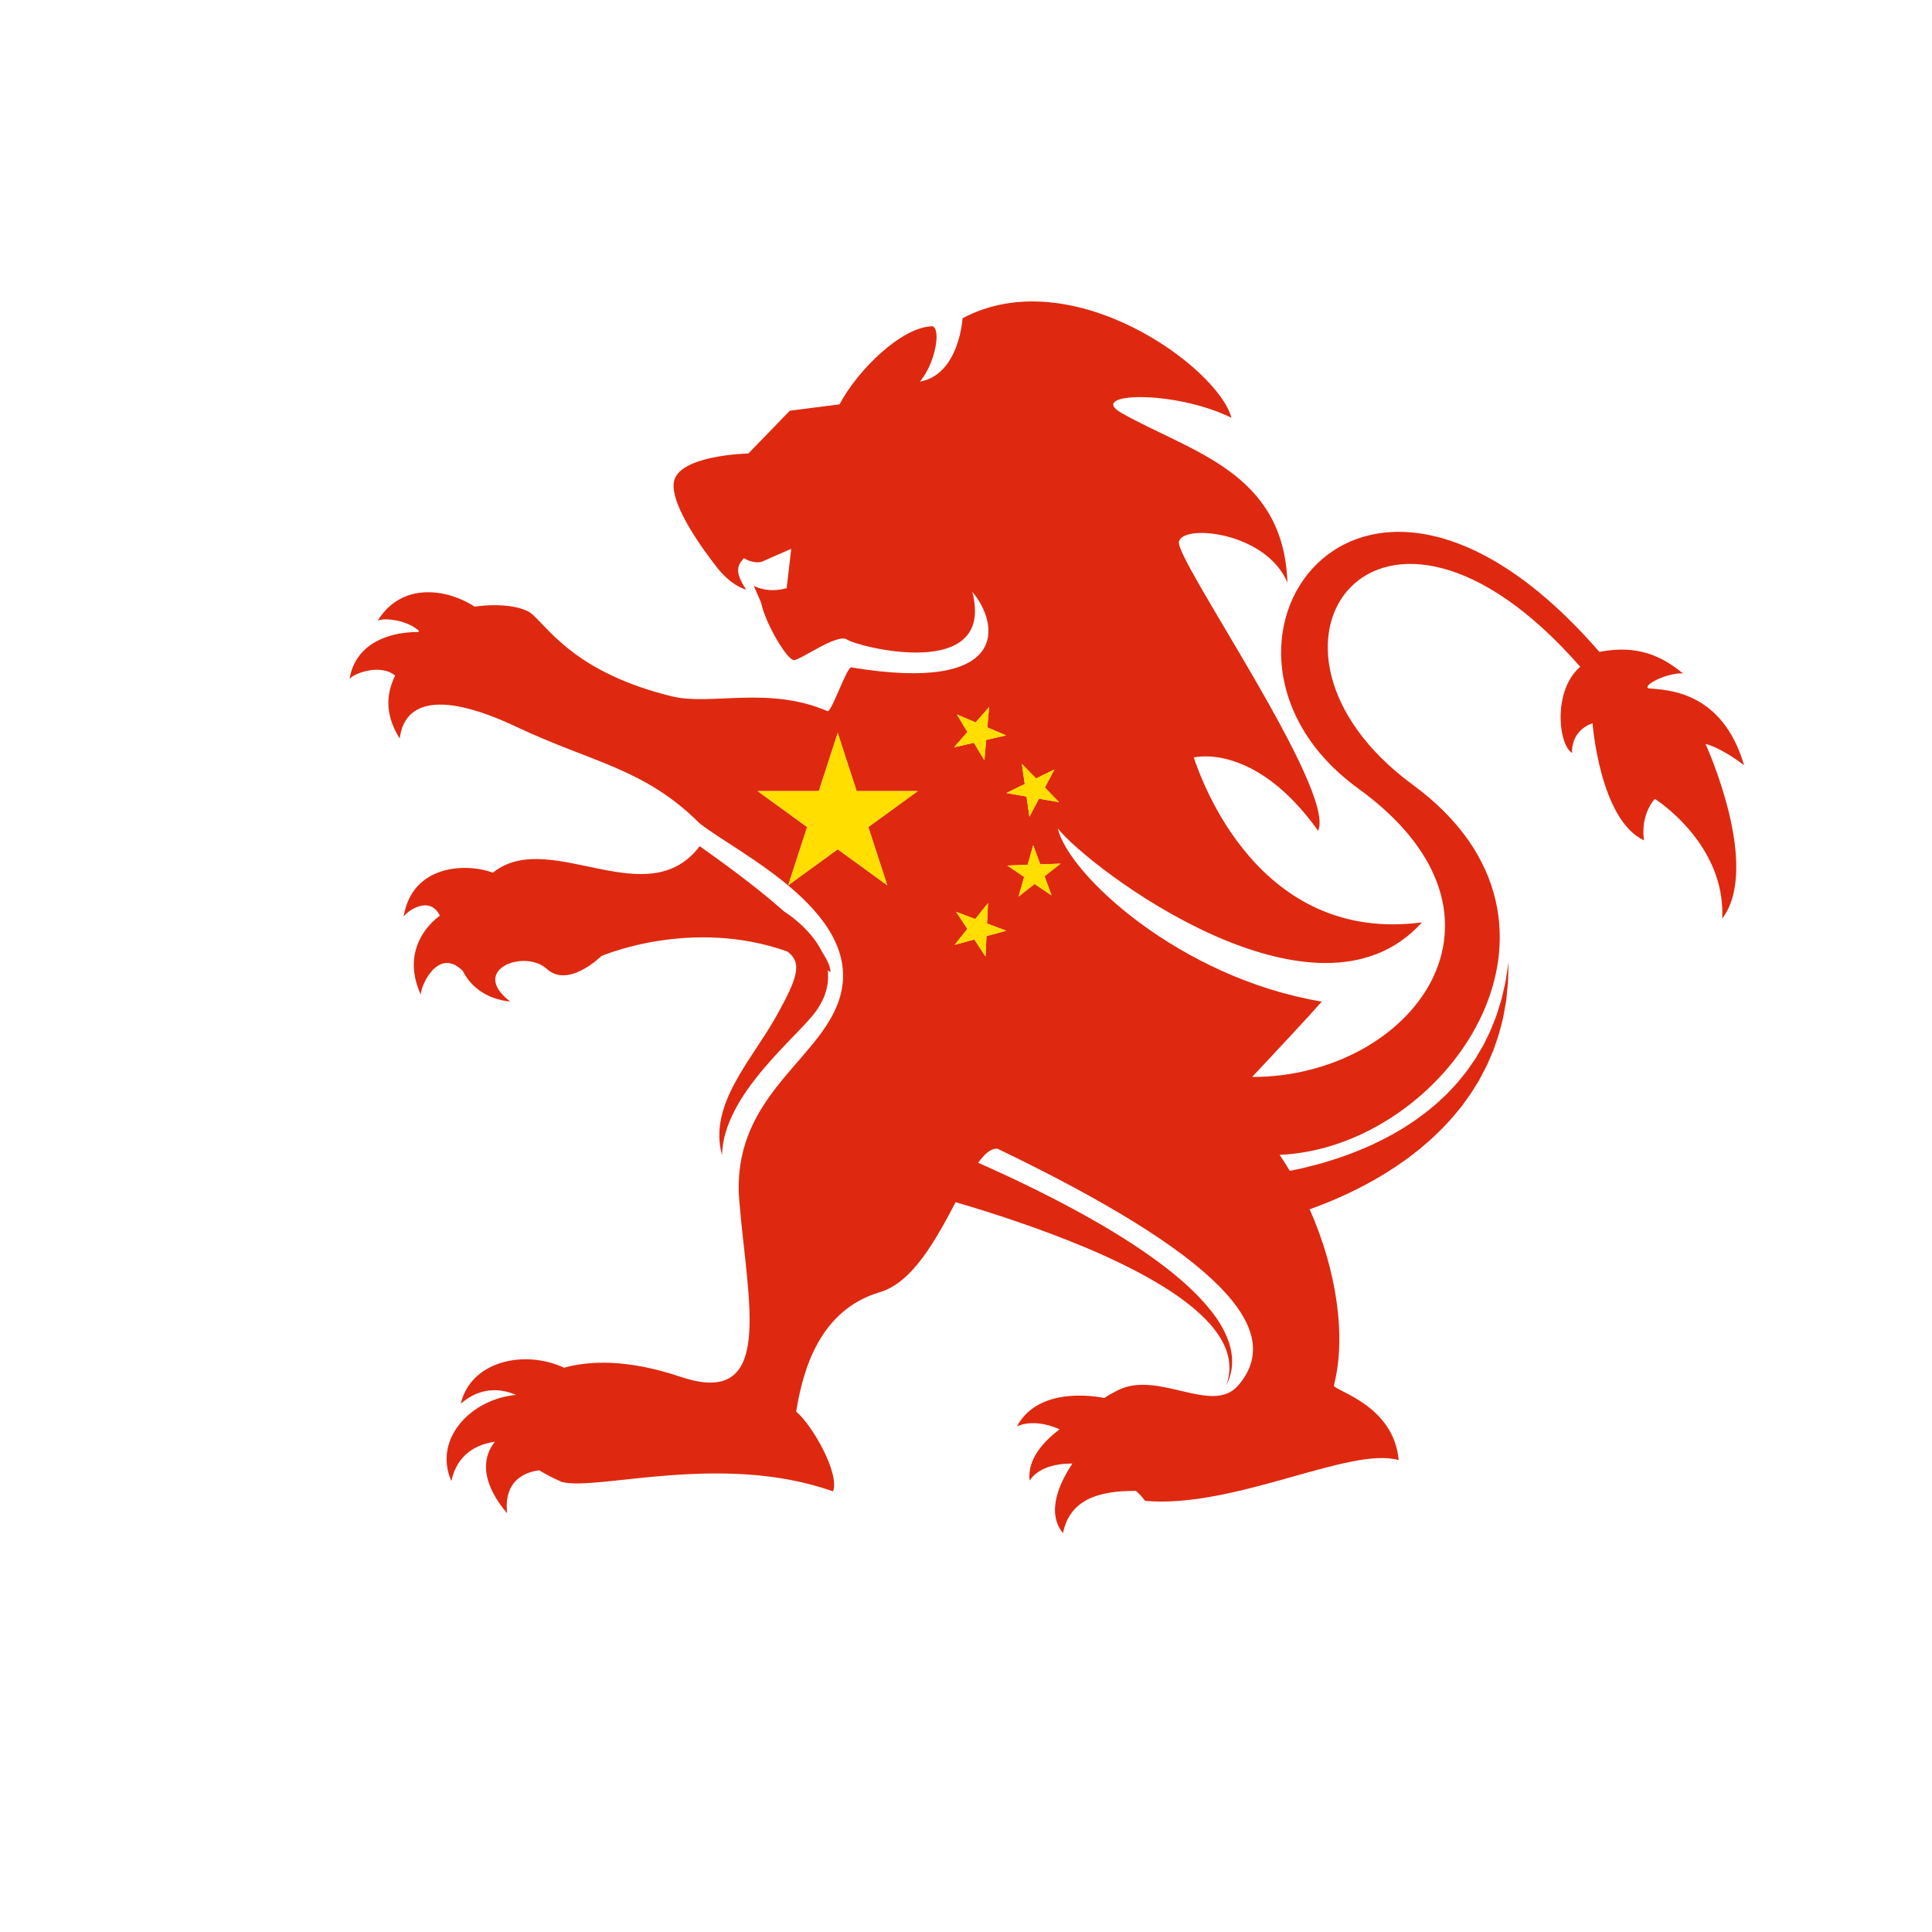 <?xml version="1.0" encoding="UTF-8" standalone="no"?>
<!-- Created with Inkscape (http://www.inkscape.org/) -->

<svg
   xmlns:dc="http://purl.org/dc/elements/1.1/"
   xmlns:cc="http://creativecommons.org/ns#"
   xmlns:rdf="http://www.w3.org/1999/02/22-rdf-syntax-ns#"
   xmlns:svg="http://www.w3.org/2000/svg"
   xmlns="http://www.w3.org/2000/svg"
   xmlns:sodipodi="http://sodipodi.sourceforge.net/DTD/sodipodi-0.dtd"
   xmlns:inkscape="http://www.inkscape.org/namespaces/inkscape"
   version="1.1"
   id="svg1556"
   xml:space="preserve"
   width="800"
   height="800"
   viewBox="0 0 800 800"
   sodipodi:docname="flag-China-heraldic-lion.svg"
   inkscape:version="0.92.4 (5da689c313, 2019-01-14)"><defs
     id="defs1560"><clipPath
       clipPathUnits="userSpaceOnUse"
       id="clipPath1572"><path
         d="M 0,600 H 600 V 0 H 0 Z"
         id="path1570"
         inkscape:connector-curvature="0" /></clipPath></defs><sodipodi:namedview
     pagecolor="#ffffff"
     bordercolor="#666666"
     borderopacity="1"
     objecttolerance="10"
     gridtolerance="10"
     guidetolerance="10"
     inkscape:pageopacity="0"
     inkscape:pageshadow="2"
     inkscape:window-width="1920"
     inkscape:window-height="1018"
     id="namedview1558"
     showgrid="false"
     inkscape:zoom="0.86963542"
     inkscape:cx="369.49153"
     inkscape:cy="477.9661"
     inkscape:window-x="-8"
     inkscape:window-y="-8"
     inkscape:window-maximized="1"
     inkscape:current-layer="g1564" /><g
     id="g1564"
     inkscape:groupmode="layer"
     inkscape:label="flag-China-lion-publicdomainvectors.org"
     transform="matrix(1.333,0,0,-1.333,0,800)"><g
       id="g1566"><g
         id="g1568"
         clip-path="url(#clipPath1572)"><path
           d="m 255.419,304.344 c -3.724,7.735 -11.843,12.669 -11.843,12.669 l -0.001,-10e-4 c -9.186,8.16 -20.402,16.145 -26.225,20.286 -16.114,-21.288 -45.703,4.982 -63.374,-7.567 -0.302,-0.216 -0.586,-0.444 -0.878,-0.667 -8.24,3.105 -25.182,2.534 -27.728,-13.753 0.943,1.828 8.139,6.871 11.269,0.406 -6.147,-4.542 -11.127,-13.294 -5.9,-24.58 -0.26,2.301 5.207,15.155 13.005,7.43 l 0.002,0.01 c 2.515,-5.035 7.409,-8.764 14.754,-9.559 -12.958,9.956 4.528,16.4 11.313,10.178 6.785,-6.22 16.963,3.955 16.963,3.955 0,0 27.86,12.096 57.828,1.419 4.765,-3.605 3.069,-8.335 -3.438,-20.045 -7.621,-13.714 -21.199,-27.412 -16.886,-43.176 0.404,18.998 23.68,36.852 29.282,44.794 3.18,4.509 4.026,8.753 3.554,12.57 0.3,-0.176 0.603,-0.335 0.905,-0.518 -0.141,1.804 -1.091,3.892 -2.602,6.149"
           style="fill:#de2910;fill-opacity:1;fill-rule:nonzero;stroke:none"
           id="path1574"
           inkscape:connector-curvature="0" /><path
           d="m 326.646,322.016 -5.255,3.538 -4.989,-3.907 1.741,6.093 -5.256,3.538 6.332,0.227 1.74,6.091 2.172,-5.95 6.332,0.227 -4.988,-3.906 z m -9.215,40.855 4.411,-4.547 5.689,2.79 -2.963,-5.601 4.412,-4.547 -6.242,1.086 -2.961,-5.601 -0.896,6.272 -6.242,1.086 5.687,2.79 z m -10.999,-53.511 -0.294,-6.329 -3.482,5.293 -6.11,-1.676 3.957,4.949 -3.481,5.292 5.927,-2.236 3.957,4.949 -0.293,-6.33 5.929,-2.236 z m -9.179,68.849 5.831,-2.48 4.16,4.778 -0.556,-6.31 5.83,-2.48 -6.174,-1.421 -0.557,-6.31 -3.259,5.432 -6.174,-1.421 4.16,4.778 z m -27.519,-34.974 5.873,-18.078 -15.377,11.173 -15.377,-11.173 5.874,18.077 -15.377,11.173 h 19.006 l 5.874,18.076 5.874,-18.076 h 19.006 z m 242.35,43.096 c -1.98,0.848 5.62,4.912 10.709,4.632 -6.214,5.087 -13.814,9.087 -25.975,6.681 -75.488,87.076 -133.437,-0.009 -74.916,-42.415 55.14,-39.956 16.41,-89.688 -32.947,-89.628 7.174,7.638 18.05,19.28 21.637,23.417 -44.104,7.349 -78.753,39.561 -81.988,53.777 9.661,-12.25 80.179,-65.804 113.093,-29.179 -50.889,-6.726 -68.589,44.449 -70.858,51.231 0,0 18.833,4.947 38.617,-22.758 5.736,12.436 -44.381,84.1 -43.245,89.761 1.131,5.657 27.138,3.087 33.703,-12.685 -1.126,34.496 -30.202,40.593 -51.525,52.692 -11.095,6.293 16.118,7.349 34.14,-1.483 -4.027,15.479 -49.534,49.007 -83.531,30.911 0,0 -0.968,-17.448 -13.226,-19.68 4.805,5.803 6.533,16.05 3.988,17.183 -9.605,0 -23.495,-13.783 -28.962,-24.247 l -15.451,-1.975 -12.871,-13.294 c 0,0 -22.045,-0.429 -23.178,-9.043 -0.969,-7.38 9.885,-21.83 13.015,-25.815 0,0 4.098,-5.881 9.496,-7.437 -3.676,5.374 -2.803,7.661 -0.684,9.778 2.984,-1.88 5.506,-1.116 5.506,-1.116 0,0 5.233,2.347 9.158,4.026 l -1.437,-12.23 c -6.15,-1.722 -10.207,0.747 -10.207,0.747 l 2.289,-5.272 c 1.27,-6.361 8.056,-17.812 10.18,-17.812 2.118,0 13.567,8.481 16.536,6.361 2.972,-2.12 46.225,-13.436 38.877,14.838 8.621,-10.172 11.591,-31.659 -37.605,-23.46 -1.319,0.221 -5.996,-13.607 -7.308,-13.62 -18.42,7.962 -36.2,1.65 -48.344,4.611 -28.898,7.046 -37.677,20.184 -43.298,25.402 -2.7,2.512 -10.165,3.628 -18.02,2.463 -7.668,5.097 -22.359,8.312 -30.17,-4.424 1.205,1.01 8.827,0.626 12.901,-3.128 -0.113,-0.105 -0.213,-0.217 -0.323,-0.323 -9.347,0.036 -19.583,-3.753 -21.286,-14.657 0.834,1.619 9.461,5.027 14.158,1.138 -2.262,-4.828 -3.809,-11.122 1.418,-19.585 1.487,11.875 13.047,14.63 36.373,3.603 23.326,-11.026 39.725,-12.868 56.689,-29.83 11.768,-9.449 53.573,-28.692 42.969,-56.257 -7.028,-18.277 -33.08,-29.688 -30.535,-61.067 2.545,-31.384 11.326,-64.665 -18.235,-54.706 -16.67,5.614 -28.55,4.974 -36.189,2.827 -12.356,5.727 -28.969,2.079 -32.087,-11.17 6.24,5.387 12.489,4.716 17.154,2.727 -13.932,-1.29 -25.819,-13.617 -20.089,-26.762 1.897,8.635 8.171,11.444 13.541,12.205 -4.735,-5.881 -3.391,-13.799 3.787,-22.218 -1.186,10.916 6.59,12.961 10.003,13.336 2.003,-1.236 4.324,-2.439 6.986,-3.6 10.814,-2.932 49.756,9.332 84.253,-2.932 2.121,5.514 -6.361,20.537 -11.451,24.779 2.12,13.146 7.351,31.59 26.011,37.101 10.262,3.03 17.534,16.581 23.529,27.952 11.629,-3.413 26.116,-8.12 40.119,-13.985 7.764,-3.257 15.363,-6.889 22.128,-10.871 6.763,-3.969 12.668,-8.372 16.792,-13.016 2.038,-2.326 3.604,-4.717 4.592,-7.022 0.999,-2.301 1.394,-4.504 1.406,-6.329 0.03,-0.458 0.01,-0.891 -0.036,-1.297 -0.041,-0.406 -0.05,-0.794 -0.11,-1.148 -0.146,-0.699 -0.227,-1.312 -0.372,-1.79 -0.292,-0.955 -0.446,-1.467 -0.446,-1.467 0,0 0.218,0.491 0.629,1.407 0.208,0.462 0.368,1.063 0.606,1.762 0.109,0.353 0.166,0.745 0.262,1.158 0.1,0.416 0.175,0.861 0.208,1.338 0.227,1.898 0.114,4.292 -0.647,6.896 -0.746,2.603 -2.101,5.385 -3.958,8.138 -3.757,5.491 -9.377,10.882 -15.853,15.88 -6.487,5.015 -13.831,9.74 -21.361,14.082 -12.724,7.329 -25.94,13.639 -36.949,18.503 2.077,2.903 4.067,4.615 6.074,4.336 68.166,-32.801 89.909,-56.027 74.64,-73.552 -8.023,-9.218 -24.742,4.852 -37.289,-1.424 -1.533,-0.766 -2.974,-1.546 -4.257,-2.439 -0.812,0.181 -20.101,4.329 -27.152,-8.813 3.38,1.579 8.385,1.326 13.255,-0.921 -5.027,-3.781 -10.072,-9.297 -9.3,-15.903 2.291,3.499 7.17,5.342 13.29,5.275 -3.669,-5.468 -8.401,-14.935 -2.922,-21.602 2.075,10.363 10.958,13.195 22.625,13.12 0.917,-0.74 1.868,-1.74 2.881,-3.1 27.79,-2.457 63.712,17.018 78.766,12.672 -1.485,16.961 -19.583,21.415 -20.143,23.11 3.983,15.273 0.82,36.026 -7.502,54.795 0.624,0.225 1.262,0.453 1.911,0.696 2.731,1.047 5.672,2.199 8.703,3.618 3.042,1.375 6.186,2.979 9.357,4.768 1.577,0.918 3.182,1.831 4.754,2.865 1.596,0.983 3.153,2.075 4.715,3.178 1.572,1.084 3.067,2.321 4.601,3.489 1.459,1.283 2.988,2.47 4.381,3.833 l 2.106,2.008 c 0.702,0.663 1.338,1.404 2.007,2.099 0.649,0.715 1.335,1.388 1.946,2.132 0.612,0.74 1.221,1.476 1.829,2.212 l 0.903,1.098 0.832,1.152 c 0.552,0.764 1.098,1.524 1.641,2.279 1.058,1.531 1.975,3.133 2.935,4.647 0.848,1.594 1.677,3.159 2.455,4.696 0.681,1.582 1.347,3.131 1.996,4.637 0.53,1.545 1.047,3.048 1.547,4.502 0.442,1.468 0.773,2.914 1.137,4.28 0.4,1.356 0.572,2.708 0.81,3.97 0.199,1.272 0.492,2.451 0.573,3.595 0.112,1.135 0.216,2.197 0.314,3.18 0.092,0.979 0.203,1.874 0.193,2.693 0.074,3.252 0.117,5.11 0.117,5.11 0,0 -0.277,-1.831 -0.758,-5.037 -0.093,-0.8 -0.319,-1.673 -0.533,-2.621 -0.217,-0.947 -0.45,-1.97 -0.7,-3.063 -0.221,-1.097 -0.656,-2.218 -1.003,-3.418 -0.387,-1.192 -0.714,-2.463 -1.268,-3.722 -0.522,-1.266 -1.006,-2.601 -1.607,-3.941 -0.646,-1.315 -1.314,-2.67 -2.003,-4.067 -0.788,-1.335 -1.596,-2.704 -2.423,-4.105 -0.927,-1.325 -1.871,-2.681 -2.835,-4.062 -1.077,-1.293 -2.098,-2.65 -3.246,-3.931 -0.589,-0.627 -1.177,-1.259 -1.772,-1.893 l -0.888,-0.952 -0.958,-0.899 c -0.639,-0.596 -1.278,-1.197 -1.918,-1.799 -0.637,-0.603 -1.349,-1.136 -2.021,-1.709 -0.687,-0.553 -1.339,-1.146 -2.056,-1.666 l -2.141,-1.575 c -1.405,-1.07 -2.947,-1.968 -4.399,-2.956 -1.534,-0.878 -3.006,-1.819 -4.558,-2.616 -1.54,-0.815 -3.062,-1.62 -4.622,-2.323 -1.53,-0.752 -3.095,-1.388 -4.619,-2.035 -3.072,-1.247 -6.086,-2.332 -8.995,-3.222 -2.889,-0.928 -5.683,-1.624 -8.252,-2.253 -1.533,-0.355 -2.982,-0.661 -4.361,-0.929 -1.014,1.695 -2.073,3.353 -3.176,4.972 51.355,2.1 100.601,71.488 41.375,114.957 -58.267,42.762 -10.751,108.461 52.016,36.652 -8.584,-7.357 -6.787,-24.213 -2.537,-26.758 -0.175,7.454 6.367,9.193 6.367,9.193 0,0 2.255,-29.974 15.97,-36.337 -1.128,8.347 3.39,12.864 3.39,12.864 0,0 22.052,-13.843 20.923,-37.18 12.255,16.201 -5.185,54.25 -5.185,54.25 0,0 4.332,-0.815 11.967,-6.607 -6.924,23.611 -24.596,23.319 -29.688,23.887"
           style="fill:#de2910;fill-opacity:1;fill-rule:nonzero;stroke:none"
           id="path1576"
           inkscape:connector-curvature="0" /><path
           d="m 260.23,372.483 -5.874,-18.076 H 235.35 l 15.377,-11.173 -5.874,-18.077 15.377,11.173 15.377,-11.173 -5.873,18.078 15.376,11.172 h -19.006 z"
           style="fill:#ffde00;fill-opacity:1;fill-rule:nonzero;stroke:none"
           id="path1578"
           inkscape:connector-curvature="0" /><path
           d="m 302.528,369.418 3.259,-5.432 0.557,6.31 6.174,1.421 -5.83,2.48 0.556,6.31 -4.16,-4.778 -5.831,2.48 3.261,-5.434 -4.16,-4.778 z"
           style="fill:#ffde00;fill-opacity:1;fill-rule:nonzero;stroke:none"
           id="path1580"
           inkscape:connector-curvature="0" /><path
           d="m 318.881,352.723 0.896,-6.272 2.961,5.601 6.242,-1.086 -4.412,4.547 2.963,5.601 -5.689,-2.79 -4.411,4.547 0.895,-6.272 -5.687,-2.79 z"
           style="fill:#ffde00;fill-opacity:1;fill-rule:nonzero;stroke:none"
           id="path1582"
           inkscape:connector-curvature="0" /><path
           d="m 323.131,331.646 -2.172,5.95 -1.74,-6.091 -6.332,-0.227 5.256,-3.538 -1.741,-6.093 4.989,3.907 5.255,-3.538 -2.171,5.951 4.988,3.906 z"
           style="fill:#ffde00;fill-opacity:1;fill-rule:nonzero;stroke:none"
           id="path1584"
           inkscape:connector-curvature="0" /><path
           d="m 306.906,319.602 -3.957,-4.949 -5.927,2.236 3.481,-5.292 -3.957,-4.949 6.11,1.676 3.482,-5.293 0.294,6.329 6.11,1.676 -5.929,2.236 z"
           style="fill:#ffde00;fill-opacity:1;fill-rule:nonzero;stroke:none"
           id="path1586"
           inkscape:connector-curvature="0" /></g></g></g></svg>